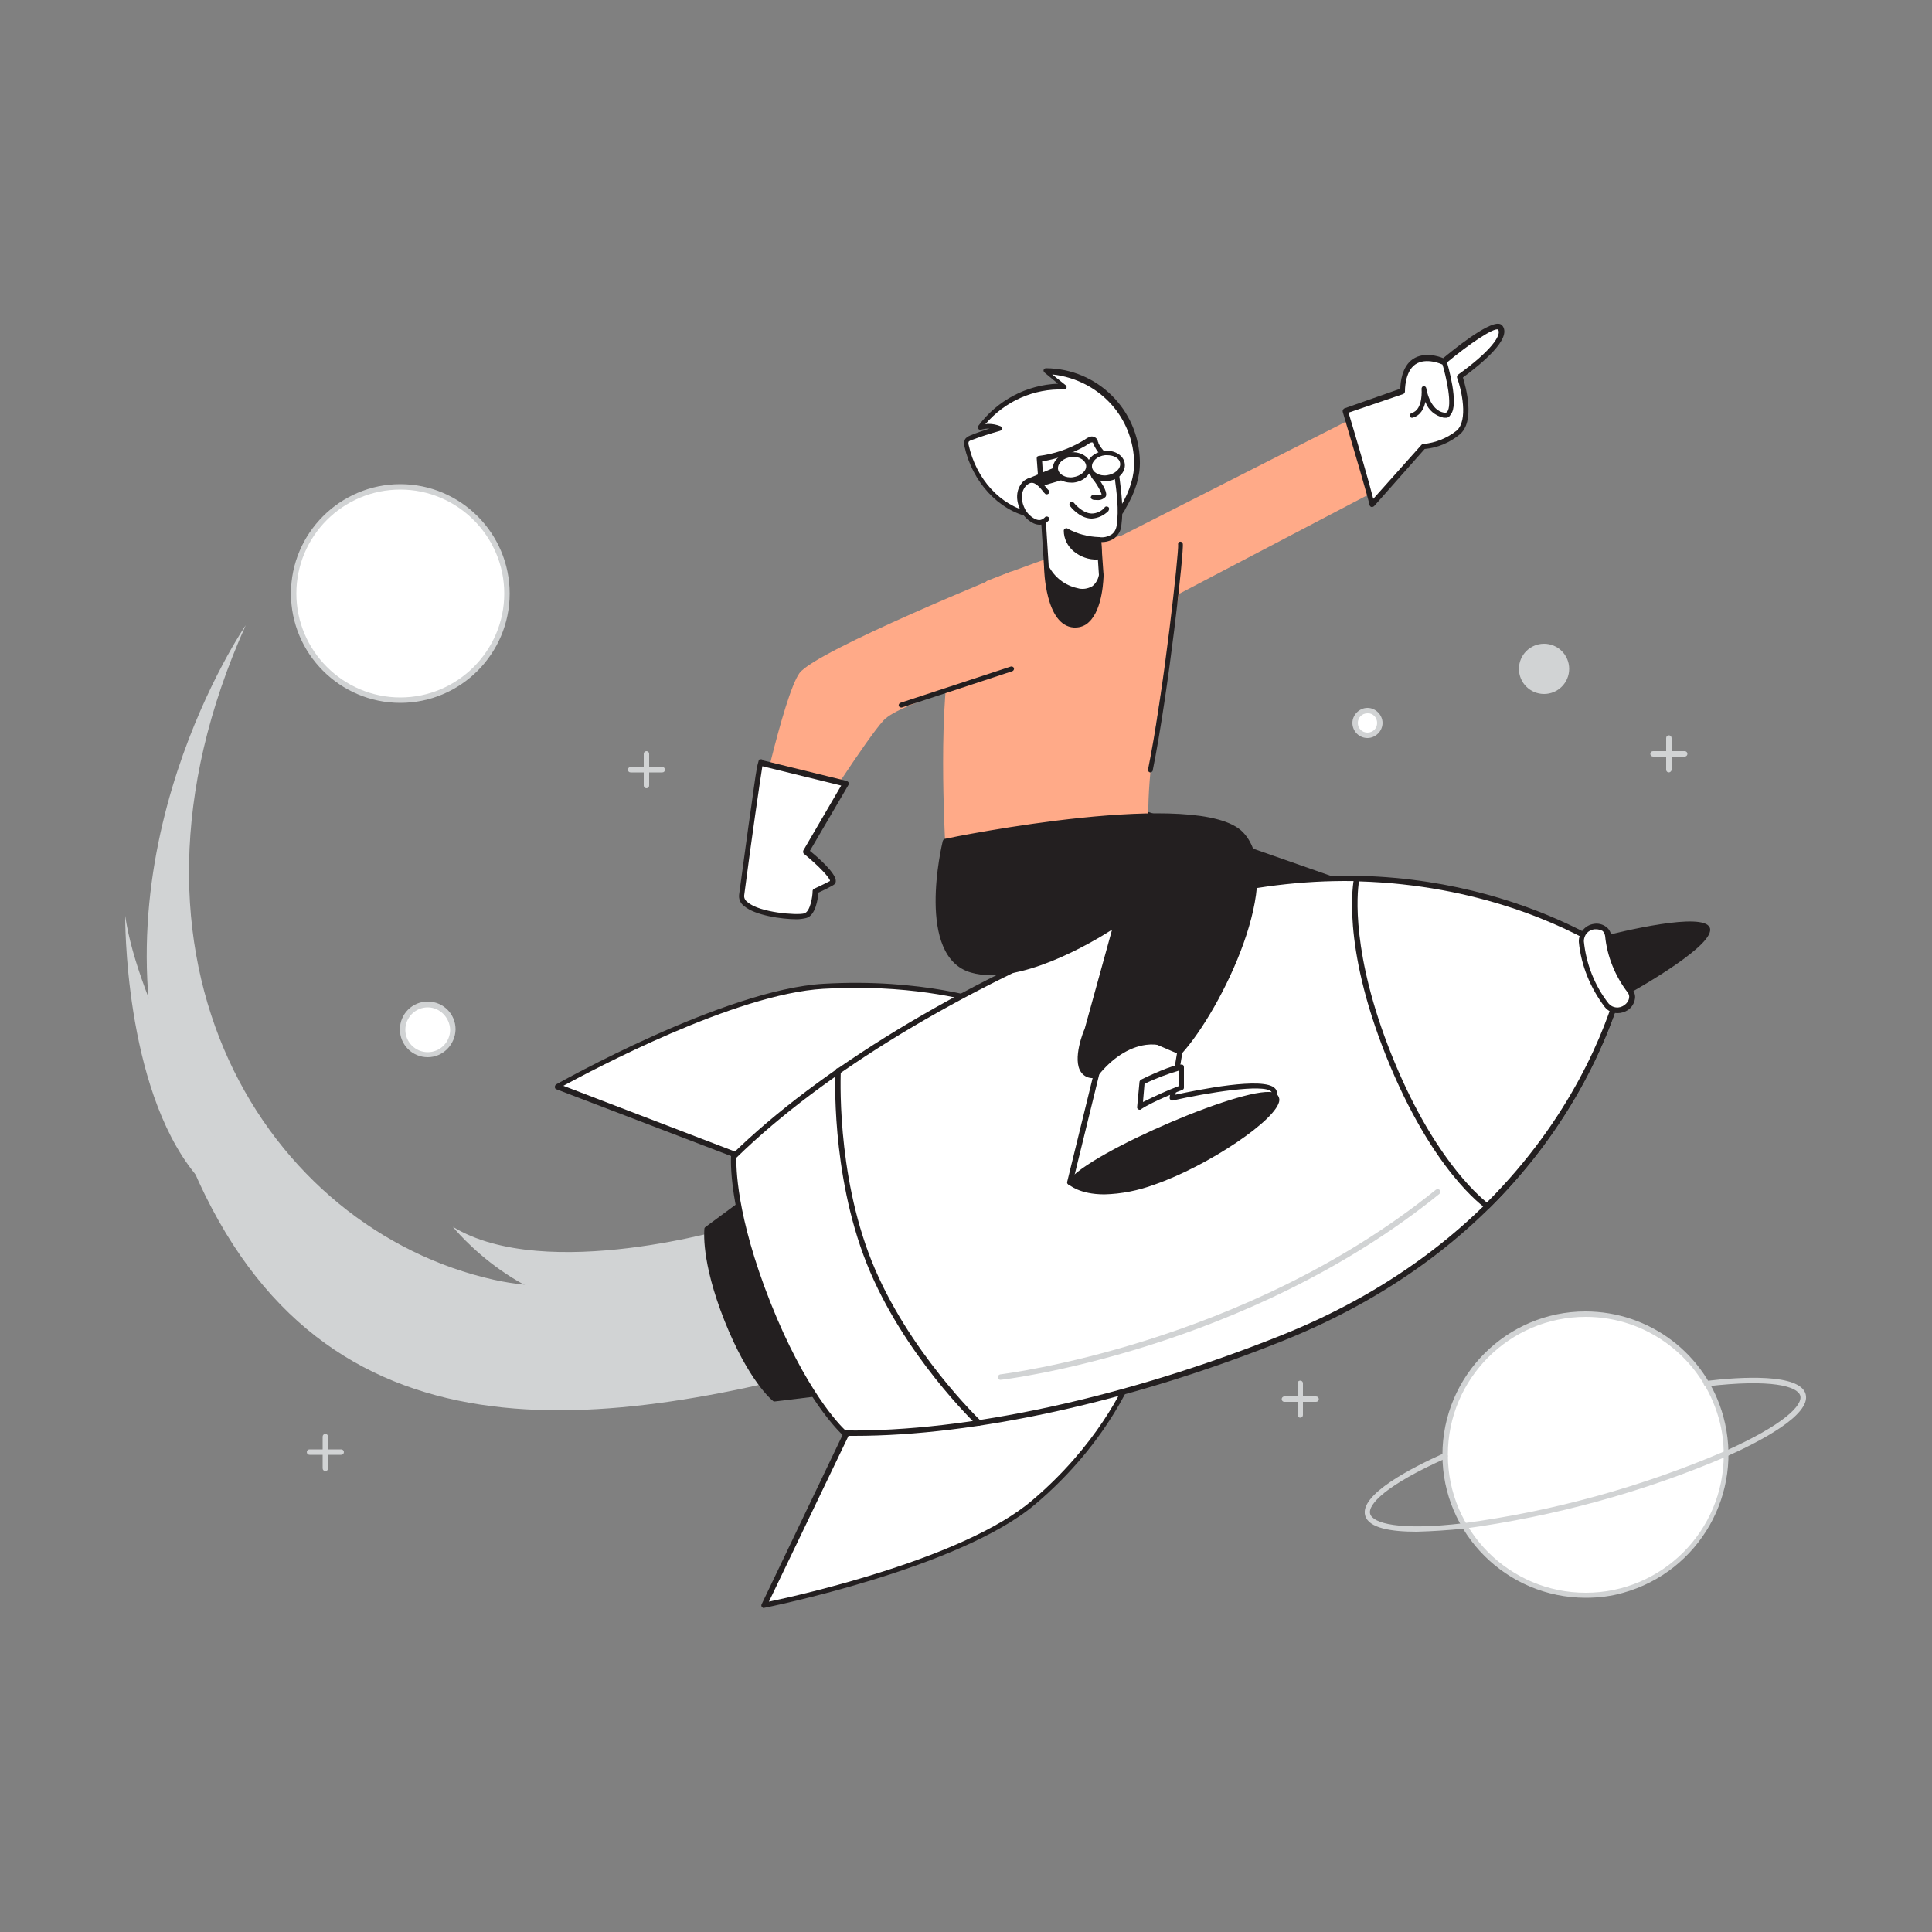 <?xml version="1.0" encoding="UTF-8"?>
<svg id="Layer_1" data-name="Layer 1" xmlns="http://www.w3.org/2000/svg" viewBox="0 0 500 500">
  <rect x="0" y="0" width="500" height="500" fill="#808080" stroke="none"/>
  <defs>
    <style>
      .cls-1 {
        fill: #fff;
      }

      .cls-2 {
        fill: #231f20;
      }

      .cls-3 {
        fill: #fa8;
      }

      .cls-4 {
        fill: #d1d3d4;
      }
    </style>
  </defs>
  <g id="Left_Foot_rocket-boy-26" data-name="Left Foot rocket-boy-26">
    <polygon class="cls-2" points="297.1 210.8 388.7 242.9 340.6 255.2 284.3 227.4 297.1 210.8"/>
    <path class="cls-2" d="M340.6,255.8c-.1,0-.2,0-.3-.1l-56.3-27.8c-.3-.1-.4-.5-.3-.8,0,0,0-.1.1-.1l12.9-16.6c.2-.2.4-.3.7-.2l91.6,32.1c.3.1.4.3.4.6s-.2.5-.5.6l-48.1,12.3h-.2ZM285.2,227.2l55.5,27.4,45.9-11.8-89.2-31.3-12.2,15.7Z"/>
  </g>
  <g id="Stars_and_Planet_rocket-boy-26" data-name="Stars and Planet rocket-boy-26">
    <circle class="cls-1" cx="103.6" cy="153.6" r="27.6"/>
    <path class="cls-4" d="M103.6,181.9c-15.6,0-28.3-12.7-28.3-28.3s12.7-28.3,28.3-28.3,28.3,12.7,28.3,28.3c0,15.6-12.7,28.3-28.3,28.3ZM103.6,126.7c-14.9,0-26.9,12.1-26.9,26.9s12.1,26.9,26.9,26.9,26.9-12.1,26.9-26.9-12.1-26.9-26.9-26.9Z"/>
    <circle class="cls-1" cx="110.7" cy="266.5" r="6.5"/>
    <path class="cls-4" d="M110.7,273.6c-4,0-7.2-3.2-7.2-7.2s3.2-7.2,7.2-7.2,7.2,3.2,7.2,7.2h0c-.1,4-3.3,7.2-7.2,7.2ZM110.7,260.7c-3.2,0-5.8,2.6-5.8,5.8s2.6,5.8,5.8,5.8,5.8-2.6,5.8-5.8h0c-.1-3.2-2.7-5.8-5.8-5.8Z"/>
    <circle class="cls-1" cx="353.9" cy="187.1" r="3.2"/>
    <path class="cls-4" d="M353.9,191c-2.2,0-3.9-1.8-3.9-3.9s1.8-3.9,3.9-3.9,3.9,1.8,3.9,3.9h0c0,2.1-1.8,3.9-3.9,3.9ZM353.9,184.6c-1.4,0-2.5,1.1-2.5,2.5s1.1,2.5,2.5,2.5,2.5-1.1,2.5-2.5h0c0-1.4-1.1-2.6-2.5-2.5q0-.1,0,0h0Z"/>
    <circle class="cls-4" cx="399.6" cy="173.1" r="6.5"/>
    <circle class="cls-1" cx="410.4" cy="376.5" r="36.4"/>
    <path class="cls-4" d="M410.4,413.5c-20.5,0-37.1-16.6-37.1-37s16.6-37.1,37-37.1c16.7,0,31.3,11.1,35.7,27.2h0c5.4,19.7-6.2,40.1-25.9,45.6-3.1.9-6.4,1.3-9.7,1.3h0ZM410.4,340.8c-19.7,0-35.7,16-35.7,35.7s16,35.7,35.7,35.7,35.7-16,35.7-35.7c0-3.2-.4-6.4-1.3-9.5h0c-4.4-15.5-18.4-26.2-34.4-26.2h0Z"/>
    <path class="cls-4" d="M366.6,396.4c-6.5,0-12.4-.9-13.3-4.2-1.5-5.4,12.1-12.4,20.4-16.1.4-.2.8,0,.9.4.2.4,0,.8-.4.9-15.5,6.9-20.3,12-19.6,14.4s7.4,4.4,24.2,2.4c23.2-3.1,46-9.4,67.5-18.6,15.5-6.9,20.3-12,19.6-14.4s-7.4-4.4-24.2-2.4c-.4,0-.7-.2-.8-.6h0c0-.4.2-.7.6-.8,9-1.1,24.3-2,25.8,3.4s-12.1,12.4-20.4,16.1c-21.7,9.3-44.6,15.5-67.9,18.7-4.1.4-8.3.7-12.4.8Z"/>
    <path class="cls-4" d="M336.5,366.9c-.4,0-.7-.3-.7-.7h0v-8.2c0-.4.3-.7.7-.7s.7.3.7.7v8.2c0,.4-.3.7-.7.7Z"/>
    <path class="cls-4" d="M340.6,362.8h-8.2c-.4,0-.7-.3-.7-.7s.3-.7.7-.7h8.2c.4,0,.7.3.7.7s-.3.7-.7.7h0Z"/>
    <path class="cls-4" d="M431.9,199.9c-.4,0-.7-.3-.7-.7h0v-8.2c0-.4.3-.7.7-.7s.7.3.7.7h0v8.2c0,.4-.4.7-.7.7Z"/>
    <path class="cls-4" d="M436,195.8h-8.2c-.4,0-.7-.3-.7-.7s.3-.7.7-.7h8.2c.4,0,.7.3.7.7s-.3.7-.7.7Z"/>
    <path class="cls-4" d="M84.2,380.7c-.4,0-.7-.3-.7-.7h0v-8.2c0-.4.3-.7.7-.7s.7.3.7.7v8.3c0,.3-.3.6-.7.6Z"/>
    <path class="cls-4" d="M88.3,376.5h-8.2c-.4,0-.7-.3-.7-.7s.3-.7.7-.7h8.2c.4,0,.7.3.7.7s-.3.7-.7.7h0Z"/>
    <path class="cls-4" d="M167.3,204c-.4,0-.7-.3-.7-.7v-8.2c0-.4.3-.7.7-.7s.7.3.7.7v8.2c0,.4-.3.7-.7.7Z"/>
    <path class="cls-4" d="M171.4,199.9h-8.2c-.4,0-.7-.3-.7-.7s.3-.7.7-.7h8.2c.4,0,.7.3.7.7,0,.4-.3.7-.7.7h0Z"/>
  </g>
  <g id="Rocket_rocket-boy-26" data-name="Rocket rocket-boy-26">
    <path class="cls-4" d="M189.9,317.5s-48.6,14.7-72.7,0c0,0,18.5,23.1,43.6,20.5s29.1-20.5,29.1-20.5Z"/>
    <path class="cls-4" d="M206.8,304.8s-37,35.8-79,26.4c-58.3-13-103.3-82.4-64.2-169.4,0,0-40.6,59-19.6,124.7,28.8,90,98.3,86.3,169.1,67.9"/>
    <path class="cls-2" d="M182.9,318s-1.1,7.8,5.2,23.5,12.4,20.6,12.4,20.6l22.2-2.7-21.8-54.6-18,13.2Z"/>
    <path class="cls-2" d="M200.5,362.7c-.1,0-.3,0-.4-.1-.3-.2-6.4-5.2-12.6-20.8s-5.2-23.5-5.2-23.8c0-.2.1-.3.2-.4l18-13.3c.2-.1.4-.2.5-.1.2.1.3.2.4.4l21.8,54.6c.1.3,0,.7-.3.8h-.2l-22.2,2.7h0ZM183.5,318.4c-.1,1.5-.3,9.1,5.1,22.9s10.9,19.2,12,20.2l21.1-2.6-21.2-53.1-17,12.6Z"/>
    <path class="cls-1" d="M293.4,354.4s-6.2,17.8-26,34.5-69.6,26.5-69.6,26.5l27.3-57.1,68.3-3.9Z"/>
    <path class="cls-2" d="M197.8,416.2c-.2,0-.4-.1-.6-.3-.2-.2-.2-.5-.1-.7l27.3-57.1c.1-.2.3-.4.6-.4l68.3-4c.2,0,.5.1.6.3.1.2.2.4.1.6s-6.5,18.2-26.2,34.8-69.5,26.6-70,26.7v.1ZM225.6,359.1l-26.6,55.4c8.2-1.7,50.4-11.2,68-26.1,16.8-14.2,23.8-29.3,25.4-33.2l-66.8,3.9Z"/>
    <path class="cls-1" d="M255.6,259.6s-16.7-5.9-42.6-4.4-68.8,25.9-68.8,25.9l59.1,22.6,52.3-44.1Z"/>
    <path class="cls-2" d="M203.3,304.5h-.2l-59.1-22.6c-.3-.1-.4-.3-.4-.6s.1-.5.4-.7c.4-.2,43.4-24.5,69.1-26s42.7,4.4,42.9,4.5c.4.1.6.5.4.9,0,.1-.1.2-.2.3l-52.3,44.1c-.2,0-.4.1-.6.1ZM145.8,281l57.4,22,51-43.1c-4.2-1.3-19.6-5.3-41.1-4-22.9,1.3-59.9,21.1-67.3,25.1Z"/>
    <path class="cls-1" d="M189.9,299.3c21.7-21.3,56.8-43.2,98.9-60,63.8-25.4,111-3.5,126.6,5.8,3.5,2.1,5.1,6.2,4,10.1-5,17.5-24.1,65.9-87.9,91.3-42.1,16.8-82.6,25-113,24.5,0,0-9.8-8.7-19.8-33.6s-8.8-38.1-8.8-38.1Z"/>
    <path class="cls-2" d="M221.1,371.6h-2.6c-.2,0-.3-.1-.4-.2-.4-.4-10.1-9.1-20-33.9s-8.9-37.8-8.9-38.3c0-.2.1-.3.2-.4,22.6-22.1,58.7-44,99.1-60.2,63.3-25.2,110.1-4.4,127.2,5.8,3.8,2.2,5.6,6.7,4.4,10.9-5.5,19.2-25,66.5-88.3,91.8-39.3,15.7-79.5,24.5-110.7,24.5ZM218.8,370.2c31.3.4,72.4-8.5,112.5-24.5,62.7-25,82.1-71.9,87.5-90.8,1-3.6-.5-7.4-3.7-9.3-17-10.1-63.3-30.7-126-5.7-40.1,16-76,37.7-98.5,59.7-.1,1.9-.2,14.8,8.8,37.5s18,31.8,19.4,33.1Z"/>
    <path class="cls-1" d="M419.4,255.1c-3.2,11.1-12.1,34.7-34.5,57,0,0-13.6-9.3-25.4-38.9s-8.4-45.7-8.4-45.7c31.6.7,54.3,11.7,64.3,17.6,3.5,2,5.1,6.1,4,10Z"/>
    <path class="cls-2" d="M384.9,312.8c-.1,0-.3,0-.4-.1-.6-.4-13.9-9.8-25.7-39.2s-8.5-45.5-8.4-46.1c.1-.3.4-.5.7-.6h0c31.4.7,54,11.4,64.6,17.7,3.8,2.2,5.6,6.7,4.4,10.9h0c-3.4,11.9-12.4,35.2-34.7,57.3-.2,0-.3.1-.5.1ZM351.7,228.1c-.5,3.1-2,18.8,8.4,44.8,10.4,26,22.2,36.3,24.7,38.3,21.8-21.8,30.6-44.5,33.9-56.2h0c1-3.6-.5-7.4-3.7-9.3-10.4-6.3-32.5-16.7-63.3-17.6Z"/>
    <path class="cls-1" d="M199.6,296.3c-.4,0-.7-.3-.7-.7,0-.2.1-.4.2-.5,15.7-12.9,32.3-24.7,49.4-35.6.3-.2.8-.1,1,.2.2.3.1.8-.2,1h0c-17.1,10.8-33.6,22.7-49.3,35.5-.1,0-.2.1-.4.1Z"/>
    <path class="cls-2" d="M253.3,369c-.2,0-.4-.1-.5-.2-.2-.2-19.1-18.2-28.5-41.8s-8.1-49.7-8.1-49.9c0-.4.4-.7.7-.7h0c.4,0,.7.4.7.7s-1.3,26.1,8,49.3,28,41.1,28.2,41.3c.3.3.3.7,0,1h0c-.1.2-.3.3-.5.3Z"/>
    <path class="cls-2" d="M413.5,243.2s26.9-7,28.5-3-22.8,17.4-22.8,17.4"/>
    <path class="cls-2" d="M419.2,258.3c-.2,0-.4-.1-.5-.3-.2-.3,0-.7.2-.8,11.5-6.3,23.3-14.5,22.5-16.7s-15.1.1-27.8,3.4c-.3.1-.7-.1-.8-.4-.1-.3.1-.7.5-.8,6.4-1.7,27.6-6.8,29.2-2.6s-17.2,15-23,18.2c-.1,0-.2,0-.3,0Z"/>
    <path class="cls-1" d="M415.8,260.2c-3.7-4.8-6-10.5-6.6-16.5-.1-2,1.4-3.7,3.3-3.9h0c1.6-.4,3.2.6,3.6,2.2v.2c.5,5.2,2.5,10.1,5.7,14.2.9,1.4.6,3.2-.8,4.2-.1,0-.1.1-.2.1h0c-1.5,1.3-3.7,1-5-.5Z"/>
    <path class="cls-2" d="M418.6,262.2c-1.3,0-2.5-.6-3.3-1.6-3.7-4.9-6.1-10.7-6.7-16.8-.1-2.3,1.6-4.4,3.9-4.7,1.1-.2,2.3.1,3.2.8.7.5,1.2,1.4,1.3,2.3.5,5,2.4,9.8,5.5,13.9.5.7.8,1.6.6,2.5-.2,1.1-.8,2.1-1.8,2.8-.8.5-1.7.8-2.7.8ZM413.1,240.5h-.5c-1.6.2-2.7,1.5-2.7,3.1.6,5.9,2.8,11.5,6.4,16.1h0c1,1.2,2.8,1.4,4.1.4.6-.4,1.1-1.1,1.2-1.8.1-.5,0-1-.4-1.5-3.2-4.2-5.3-9.3-5.8-14.6-.1-.5-.3-1-.7-1.3-.4-.2-1-.4-1.6-.4h0Z"/>
    <path class="cls-4" d="M258.9,357.1c-.4,0-.7-.4-.7-.7s.3-.6.6-.7c.6-.1,63.1-7.6,112.8-47.8.3-.2.8-.2,1,.1h0c.2.3.2.7-.1,1h0c-50,40.5-112.9,48.1-113.6,48.1h0Z"/>
    <path class="cls-4" d="M58.2,299.1c-2.1-4.2-22.6-39.5-25.8-62.1,0,0-.4,44,18,66.7s7.8-4.6,7.8-4.6Z"/>
  </g>
  <g id="Character_rocket-boy-26" data-name="Character rocket-boy-26">
    <path class="cls-3" d="M307.4,142.8s-10.6,48.1-10.2,68c0,1,3.1,3.4,3.2,4.3,1.5,17.8-55.8,2.8-55.8,2.8,0,0-2.1-37.7,2.1-51.2s8.8-16.4,8.8-16.4c0,0,38.3-15.1,45.1-12.9s6.8,5.4,6.8,5.4Z"/>
    <polygon class="cls-3" points="286.8 163.3 359.7 125.1 353.9 106.3 275.9 145.9 286.8 163.3"/>
    <path class="cls-1" d="M287.9,134.1c1.2-.5,2.2-1.5,2.8-2.7,2.1-3.7,3.7-7.7,3.6-12-.3-12.9-10.8-23.2-23.7-23.4l5,4c-8.6-.3-16.8,3.6-21.9,10.6,1.7-.5,3.5-.4,5.1.2-2.5.7-5,1.5-7.5,2.4-.8.1-1.3.9-1.2,1.7,0,.1.1.3.1.4,1.8,8.3,8,16,16.4,17.8,1.4.3,2.9.4,4.3.6,3.2.4,6.3,1.1,9.5,1.2,2,.1,4,0,6-.4.5-.1,1-.2,1.5-.4Z"/>
    <path class="cls-2" d="M281.9,135.7h-1.6c-2.1-.1-4.2-.4-6.2-.8-1.1-.2-2.2-.3-3.3-.5l-1-.1c-1.1-.1-2.2-.3-3.3-.5-8.1-1.7-14.9-9.1-16.9-18.3-.2-.6-.1-1.3.2-1.9.3-.4.8-.7,1.3-.9,1.6-.7,3.3-1.2,5-1.8-.8,0-1.5.1-2.2.3-.3.1-.5,0-.7-.2s-.2-.5,0-.8c4.9-6.6,12.5-10.6,20.6-10.9l-3.5-2.9c-.2-.2-.3-.5-.2-.7.1-.2.3-.4.6-.4,13.3.1,24,10.7,24.3,24,.1,3.9-1.1,7.9-3.7,12.3-.6,1.4-1.7,2.4-3.1,3h0c-.5.2-1.1.4-1.6.5-1.6.4-3.1.6-4.7.6ZM255.8,109.7c1.1,0,2.1.2,3.1.6.3.1.4.4.4.6,0,.3-.2.5-.5.6-2.5.7-5,1.5-7.4,2.4-.3.1-.5.2-.7.4-.1.3-.1.6,0,.9,1.9,8.7,8.2,15.7,15.9,17.3,1,.2,2.1.4,3.2.5l1,.1c1.1.1,2.2.3,3.4.5,2,.3,4.1.6,6.1.8,2,.1,3.9,0,5.8-.4.5-.1,1-.2,1.4-.4h0c1.1-.5,2-1.3,2.5-2.5,2.5-4.2,3.6-8,3.5-11.6-.1-5-1.9-9.9-5-13.8-4-5-9.8-8.1-16.2-8.8l3.5,2.8c.2.2.3.5.2.7-.1.3-.3.4-.6.4-7.8-.3-15.3,3-20.4,9,.4-.1.6-.1.8-.1h0ZM287.9,134.1h0Z"/>
    <path class="cls-2" d="M270.8,146.7s.2,14.6,7.1,15.1,7.1-13,7.1-13"/>
    <path class="cls-2" d="M278.3,162.4h-.4c-7.4-.5-7.7-15.1-7.7-15.7,0-.3.2-.7.5-.7s.7.2.7.5v.2c0,.1.3,14.1,6.6,14.5,1.1.1,2.2-.3,3-1.1,3.3-3,3.4-11.2,3.4-11.3,0-.3.3-.6.6-.6s.6.3.6.6h0c0,.4-.1,8.8-3.8,12.2-.9.9-2.2,1.4-3.5,1.4Z"/>
    <path class="cls-1" d="M284.4,139.6l.6,9.2s-.6,5.2-6.3,4c-3.4-.8-6.3-3-7.9-6.1,0,0-1.4-22.1-1.9-28,4.1-.5,8.1-1.9,11.6-4,.5-.4,1.1-.8,1.7-1,1.1-.2,1,.5,1.5,1.4.9,1.8,2.4,3.2,4.2,4,.2.1.4.2.6.4.1.2.1.3.1.5.6,5.3,1.7,10.5.9,15.8-.5,4.6-5.1,3.8-5.1,3.8Z"/>
    <path class="cls-2" d="M280.3,153.6c-.6,0-1.2-.1-1.8-.2-3.6-.8-6.7-3.2-8.3-6.5v-.2c0-.2-1.4-22.2-1.9-28,0-.2,0-.3.1-.5.1-.1.3-.2.4-.2,4-.5,7.9-1.8,11.4-3.9.2-.1.3-.2.5-.3.4-.3.9-.6,1.5-.8.8-.2,1.7.3,1.9,1.1v.1c.1.2.2.4.2.6.9,1.6,2.2,3,3.9,3.7.3.1.7.4.9.7.1.2.2.5.2.8.1,1.1.3,2.3.4,3.4.5,4.1,1.1,8.3.5,12.6-.1,1.3-.8,2.5-1.8,3.3-1,.7-2.2,1-3.4,1l.6,8.5c-.2,1.6-1,3-2.2,3.9-.9.6-2,1-3.1.9ZM271.4,146.5c1.5,2.9,4.2,5,7.4,5.7,1.3.4,2.7.2,3.9-.5.9-.7,1.5-1.8,1.7-2.9l-.6-9.1c0-.2.1-.4.2-.5s.3-.2.5-.2c1.1.2,2.2-.1,3.2-.7.8-.6,1.2-1.5,1.3-2.4.6-4.1,0-8.2-.5-12.2-.1-1.1-.3-2.3-.4-3.4v-.2c-.1-.1-.2-.1-.3-.2-1.9-.9-3.5-2.4-4.5-4.3-.1-.2-.2-.5-.3-.7-.1-.1-.1-.3-.2-.4h-.4c-.3.1-.6.3-.9.5-.2.1-.4.3-.6.4-3.5,2-7.3,3.4-11.2,4,.4,6.2,1.6,25.4,1.7,27.1h0Z"/>
    <path class="cls-2" d="M284.6,144.1c-2.3.2-4.5-.5-6.3-1.9-1.5-1.2-2.3-3-2.4-4.9,2.6,1.4,5.5,2.2,8.4,2.3l.3,4.5Z"/>
    <path class="cls-2" d="M284,144.8c-2.2.1-4.4-.7-6.1-2.1-1.6-1.3-2.6-3.3-2.6-5.4,0-.3.3-.6.7-.6.1,0,.2,0,.3.1,2.5,1.4,5.3,2.1,8.1,2.2.3,0,.6.2.6.6l.2,4.5c0,.3-.2.6-.5.6-.2,0-.5.1-.7.1ZM276.7,138.4c.3,1.3,1,2.5,2.1,3.4,1.5,1.2,3.3,1.9,5.2,1.8l-.2-3.3c-2.5-.2-4.9-.8-7.1-1.9h0Z"/>
    <path class="cls-1" d="M283,123.2s3.2,4.2,2.6,5.1c-.7.8-2.7.4-2.7.4"/>
    <path class="cls-2" d="M283.9,129.4c-.4,0-.8,0-1.1-.1-.3-.1-.6-.4-.5-.7h0c.1-.3.4-.6.7-.5h0c.7.1,1.8.1,2.1-.2-.6-1.6-1.5-3-2.6-4.3-.2-.3-.2-.6.1-.9h0c.3-.2.7-.2.9.1h0c2.4,3.1,3.2,5,2.6,5.8-.6.6-1.4.9-2.2.8Z"/>
    <path class="cls-2" d="M282.6,134.2h-.2c-3.1-.1-5.4-3.1-5.5-3.3-.2-.3-.2-.7.1-.9h0c.3-.2.6-.2.9.1h0s2.1,2.7,4.6,2.8c1.3,0,2.6-.6,3.4-1.6.2-.3.6-.3.9-.1s.3.6.1.9v.1c-1.2,1.2-2.7,1.9-4.3,2Z"/>
    <path class="cls-1" d="M287.1,264.4l-10.2,41.6s51-17.1,52.8-22.6-26.4.8-26.4.8l2-11.9-18.2-7.9Z"/>
    <path class="cls-2" d="M276.9,306.7c-.2,0-.3-.1-.5-.2-.2-.2-.3-.4-.2-.7l10.2-41.6c.1-.2.2-.4.4-.5.2-.1.4-.1.6,0l18.2,7.9c.3.1.5.4.4.8l-1.8,10.9c5.6-1.2,23-4.8,25.8-1.6.5.5.6,1.3.4,1.9-1.9,5.7-48,21.3-53.2,23.1-.1,0-.2,0-.3,0ZM287.6,265.3l-9.7,39.6c19.6-6.6,49.9-18,51.2-21.8.1-.3,0-.5-.1-.6-1.9-2.1-16.6.3-25.5,2.3-.2.1-.5,0-.6-.2-.2-.2-.2-.4-.2-.6l1.9-11.4-17-7.3Z"/>
    <path class="cls-2" d="M244.6,217.8s-7.1,29.4,6.9,33.4,37.3-12,37.3-12l-7.6,27.3s-5.1,12.3,2.3,11.8c6.6-8.6,15.7-10.9,21.9-6,9.7-10.8,26.8-44.7,15.8-56.3s-76.6,1.8-76.6,1.8Z"/>
    <path class="cls-2" d="M283,279c-1.3.1-2.5-.5-3.2-1.5-2.4-3.3.7-10.9.9-11.2l7.1-25.7c-5.3,3.4-24.2,14.6-36.5,11.1-14.4-4.1-7.6-32.9-7.3-34.1.1-.2.2-.4.5-.5,2.7-.6,66-13.4,77.2-1.7s-5.6,45.9-15.8,57.2c-.2.2-.6.3-.8.1-2.4-1.9-5.4-2.7-8.5-2.3-4.5.6-8.9,3.5-12.6,8.2-.1.1-.3.2-.4.2l-.6.2ZM288.8,238.6c.1,0,.3,0,.4.1.2.1.3.4.2.7l-7.6,27.3c-.9,2.1-2.6,7.8-1,10.1.6.7,1.5,1.1,2.4,1,3.8-4.8,8.5-7.8,13.2-8.4,3.1-.4,6.3.3,8.9,2.2,9.7-11.1,25.8-44.1,15.4-55.1-10.2-10.8-70.2.9-75.6,1.9-.8,3.4-5.9,28.7,6.5,32.3,13.5,3.9,36.6-11.7,36.8-11.9.1-.1.2-.2.4-.2h0Z"/>
    <path class="cls-2" d="M276.9,306s5.6,5.5,21.5,0,36.1-20.2,31.2-22.6-47.3,14.9-52.7,22.6Z"/>
    <path class="cls-2" d="M285.8,309.1c-6.5,0-9.1-2.5-9.3-2.6-.2-.2-.3-.5-.1-.8,5.3-7.5,47.9-25.7,53.6-22.8.7.3,1.1,1.1,1.1,1.8-.3,4.9-18.5,17.1-32.4,21.9-4.1,1.5-8.5,2.4-12.9,2.5ZM277.8,305.9c1.6,1,7.6,4,20.5-.5,14-4.8,31.3-16.9,31.6-20.9,0-.3-.1-.6-.4-.6-4.3-2.1-45,14.2-51.7,22h0ZM276.9,306h0Z"/>
    <path class="cls-1" d="M305.7,281.6s-7.6,2.9-10.7,4.9l.6-6.4s8.3-4,10.1-3.8v5.3Z"/>
    <path class="cls-2" d="M295,287.2c-.1,0-.3,0-.4-.1-.2-.1-.4-.4-.3-.7l.6-6.4c0-.2.2-.5.4-.6,1.4-.7,8.6-4.1,10.5-3.9.4,0,.6.3.6.7v5.3c0,.3-.2.5-.5.6-.1,0-7.5,2.9-10.5,4.9-.1.2-.3.2-.4.2ZM296.2,280.5l-.4,4.7c3-1.5,6-2.9,9.2-4.1v-4c-3,.9-6,2-8.8,3.4h0ZM305.7,281.5h0Z"/>
    <path class="cls-3" d="M261.7,147.9s-50.6,20.5-54.8,26.3-11.6,40.7-11.6,40.7l15.3-2.2s13.8-21.7,18.1-26.3,28.5-11,28.5-11l4.5-27.5Z"/>
    <path class="cls-1" d="M218.8,202.8l-10.3,17.6s8.7,7,6.6,8.1-4.1,2.1-4.1,2.1c0,0-.2,5.8-2.8,6.4s-17-.6-16.3-5.5c2.2-17,5-36.3,4.8-34.1l22.1,5.4Z"/>
    <path class="cls-2" d="M206.2,237.9c-3.9,0-10.8-1-13.6-3.4-1-.7-1.5-1.9-1.3-3.1,1-7.2,2.1-15.7,3.2-23.2.9-6.6,1.3-9.5,1.7-10.8v-.1.1c.2-1,.4-.9.8-.9.2,0,.4.1.5.3l21.6,5.3c.2.1.4.2.5.4s.1.4,0,.6l-10,17.1c2.1,1.7,6.9,5.9,6.7,7.9,0,.4-.3.8-.7,1-1.6.9-3.1,1.6-3.8,1.9-.1,1.5-.7,6-3.2,6.6-.9.2-1.7.3-2.4.3ZM197.3,198.3c-.6,3.7-2.8,18.8-4.7,33.4-.1.7.3,1.4.9,1.8,3.1,2.7,12.7,3.4,14.6,2.9,1.6-.4,2.2-4.4,2.2-5.8,0-.3.2-.5.4-.6,0,0,2-.9,4.1-2,.1-.7-3-4-6.7-7-.3-.2-.3-.6-.2-.9l9.8-16.8-20.4-5Z"/>
    <path class="cls-1" d="M355.1,130.5c0-.7-6.9-24.2-6.9-24.2l14.9-5.2s-.2-5.5,3-7.6,7.6,0,7.6,0c0,0,13.1-11,14.7-8.7s-3.2,7.4-10.6,12.6c0,0,3.9,11-.5,14.5-2.6,2-5.7,3.3-8.9,3.6l-13.3,15Z"/>
    <path class="cls-2" d="M355.1,131.2h-.2c-.3-.1-.4-.3-.5-.6-.1-1-4.2-14.9-6.9-24-.1-.4.1-.7.4-.9l14.5-5.1c0-1.5.4-5.8,3.3-7.7s6.6-.7,7.8-.2c2.5-2.1,11.4-9.3,14.4-8.9.4,0,.8.3,1,.6,2.3,3.3-5.3,9.6-10.3,13.3.7,2.3,3.3,11.4-.9,14.8-2.6,2.1-5.7,3.4-9,3.7l-13.1,14.8c-.1.1-.3.2-.5.2ZM355.8,130.5h0ZM349,106.8c2.2,7.3,5.4,18.3,6.4,22.3l12.5-14c.1-.1.3-.2.5-.2,3.1-.3,6.1-1.5,8.5-3.4,3.2-2.6,1.3-10.8.2-13.7-.1-.3,0-.6.2-.8,8.5-6.1,11.4-10.3,10.4-11.7-1-.6-7.4,3.6-13.7,8.9-.2.2-.5.2-.8.1,0,0-4.1-1.9-6.9,0s-2.7,6.9-2.7,7c0,.3-.2.6-.5.7l-14.1,4.8Z"/>
    <path class="cls-2" d="M297.7,199.9h-.1c-.3-.1-.6-.4-.5-.7h0c4.1-20.2,8-56.5,7.8-58.2-.1-.3.1-.7.4-.8h0c.3-.1.7.1.8.5.4,1.3-3.7,38.6-7.8,58.8,0,.1-.3.4-.6.4Z"/>
    <path class="cls-2" d="M233.2,183.1c-.3,0-.5-.2-.6-.4-.1-.3.1-.7.4-.8l28.6-9.4c.3-.1.7.1.8.4.1.3-.1.7-.4.8l-28.6,9.4h-.2Z"/>
    <path class="cls-2" d="M374,108.1h-.4c-2.2-.5-4-2-4.7-4.1-.4,1.7-1.2,3.5-3.3,4.1-.3.1-.7-.1-.7-.4h0c-.1-.3.1-.7.4-.8h0c3.1-.8,2.6-6.3,2.6-6.3,0-.3.2-.6.5-.7.3,0,.6.2.7.5,0,.1.9,5.9,4.7,6.4.3.1.5,0,.7-.2,1.4-1.6-.1-8.8-1.4-13-.1-.3.1-.7.4-.8h0c.3-.1.7.1.8.4.4,1.2,3.4,11.6,1.1,14.1-.3.6-.8.9-1.4.8Z"/>
    <polygon class="cls-2" points="273.2 121.4 266.2 124.4 266.2 126 275.7 123.2 273.2 121.4"/>
    <path class="cls-2" d="M266.2,126.6c-.1,0-.3,0-.4-.1-.2-.1-.2-.3-.2-.5v-1.5c0-.2.1-.5.4-.6l7.1-3c.2-.1.4-.1.6.1l2.5,1.8c.3.2.3.6.1.9-.1.1-.2.2-.3.2l-9.5,2.8c-.2-.1-.3-.1-.3-.1ZM266.8,124.8v.3l7.5-2.2-1.2-.8-6.3,2.7Z"/>
    <path class="cls-1" d="M270.9,127.3c-1.1-1.3-2.8-3.7-4.8-2.8-.5.3-1,.6-1.3,1.1-1.5,2-1.1,4.6.1,6.7,1,1.8,4.2,4.4,6,1.9"/>
    <path class="cls-2" d="M269.1,135.8h-.2c-2-.1-3.8-2-4.5-3.2-1.5-2.6-1.6-5.4-.1-7.4.4-.6.9-1,1.6-1.3,2.3-1,4.1,1.3,5.2,2.7l.3.3c.2.3.2.7-.1.9-.3.2-.7.2-.9-.1l-.3-.3c-1.2-1.6-2.5-2.9-3.7-2.3-.4.2-.8.5-1.1.9-1.2,1.6-1.1,3.8.1,6,.7,1.2,2.2,2.5,3.5,2.6.6,0,1.1-.3,1.5-.7.2-.3.6-.3.9-.1s.3.6.1.9h0c-.5.6-1.3,1.1-2.3,1.1Z"/>
    <ellipse class="cls-1" cx="277.49" cy="120.91" rx="4.3" ry="3.3" transform="translate(-11.23 30.01) rotate(-6.07)"/>
    <path class="cls-2" d="M277.2,124.9c-2.4,0-4.5-1.4-4.7-3.4-.2-2.2,1.8-4.1,4.5-4.4,1.2-.2,2.5.1,3.5.7s1.7,1.5,1.8,2.7c.2,2.2-1.8,4.1-4.5,4.4-.1,0-.3,0-.6,0ZM277.7,118.3h-.5c-2,.2-3.5,1.6-3.4,3s1.9,2.5,3.9,2.2,3.5-1.6,3.4-3h0c-.1-.7-.6-1.4-1.2-1.7-.6-.4-1.4-.6-2.2-.5Z"/>
    <ellipse class="cls-1" cx="286.29" cy="120.51" rx="4.3" ry="3.3" transform="translate(-11.13 30.94) rotate(-6.07)"/>
    <path class="cls-2" d="M286,124.5c-2.4,0-4.5-1.4-4.7-3.4-.2-2.2,1.8-4.1,4.5-4.4s5.1,1.2,5.3,3.4h0c.2,2.2-1.8,4.2-4.5,4.4h-.6ZM286.5,117.8h-.5c-2,.2-3.5,1.6-3.4,3s1.9,2.5,3.9,2.2,3.5-1.6,3.4-3-1.6-2.2-3.4-2.2h0Z"/>
  </g>
</svg>